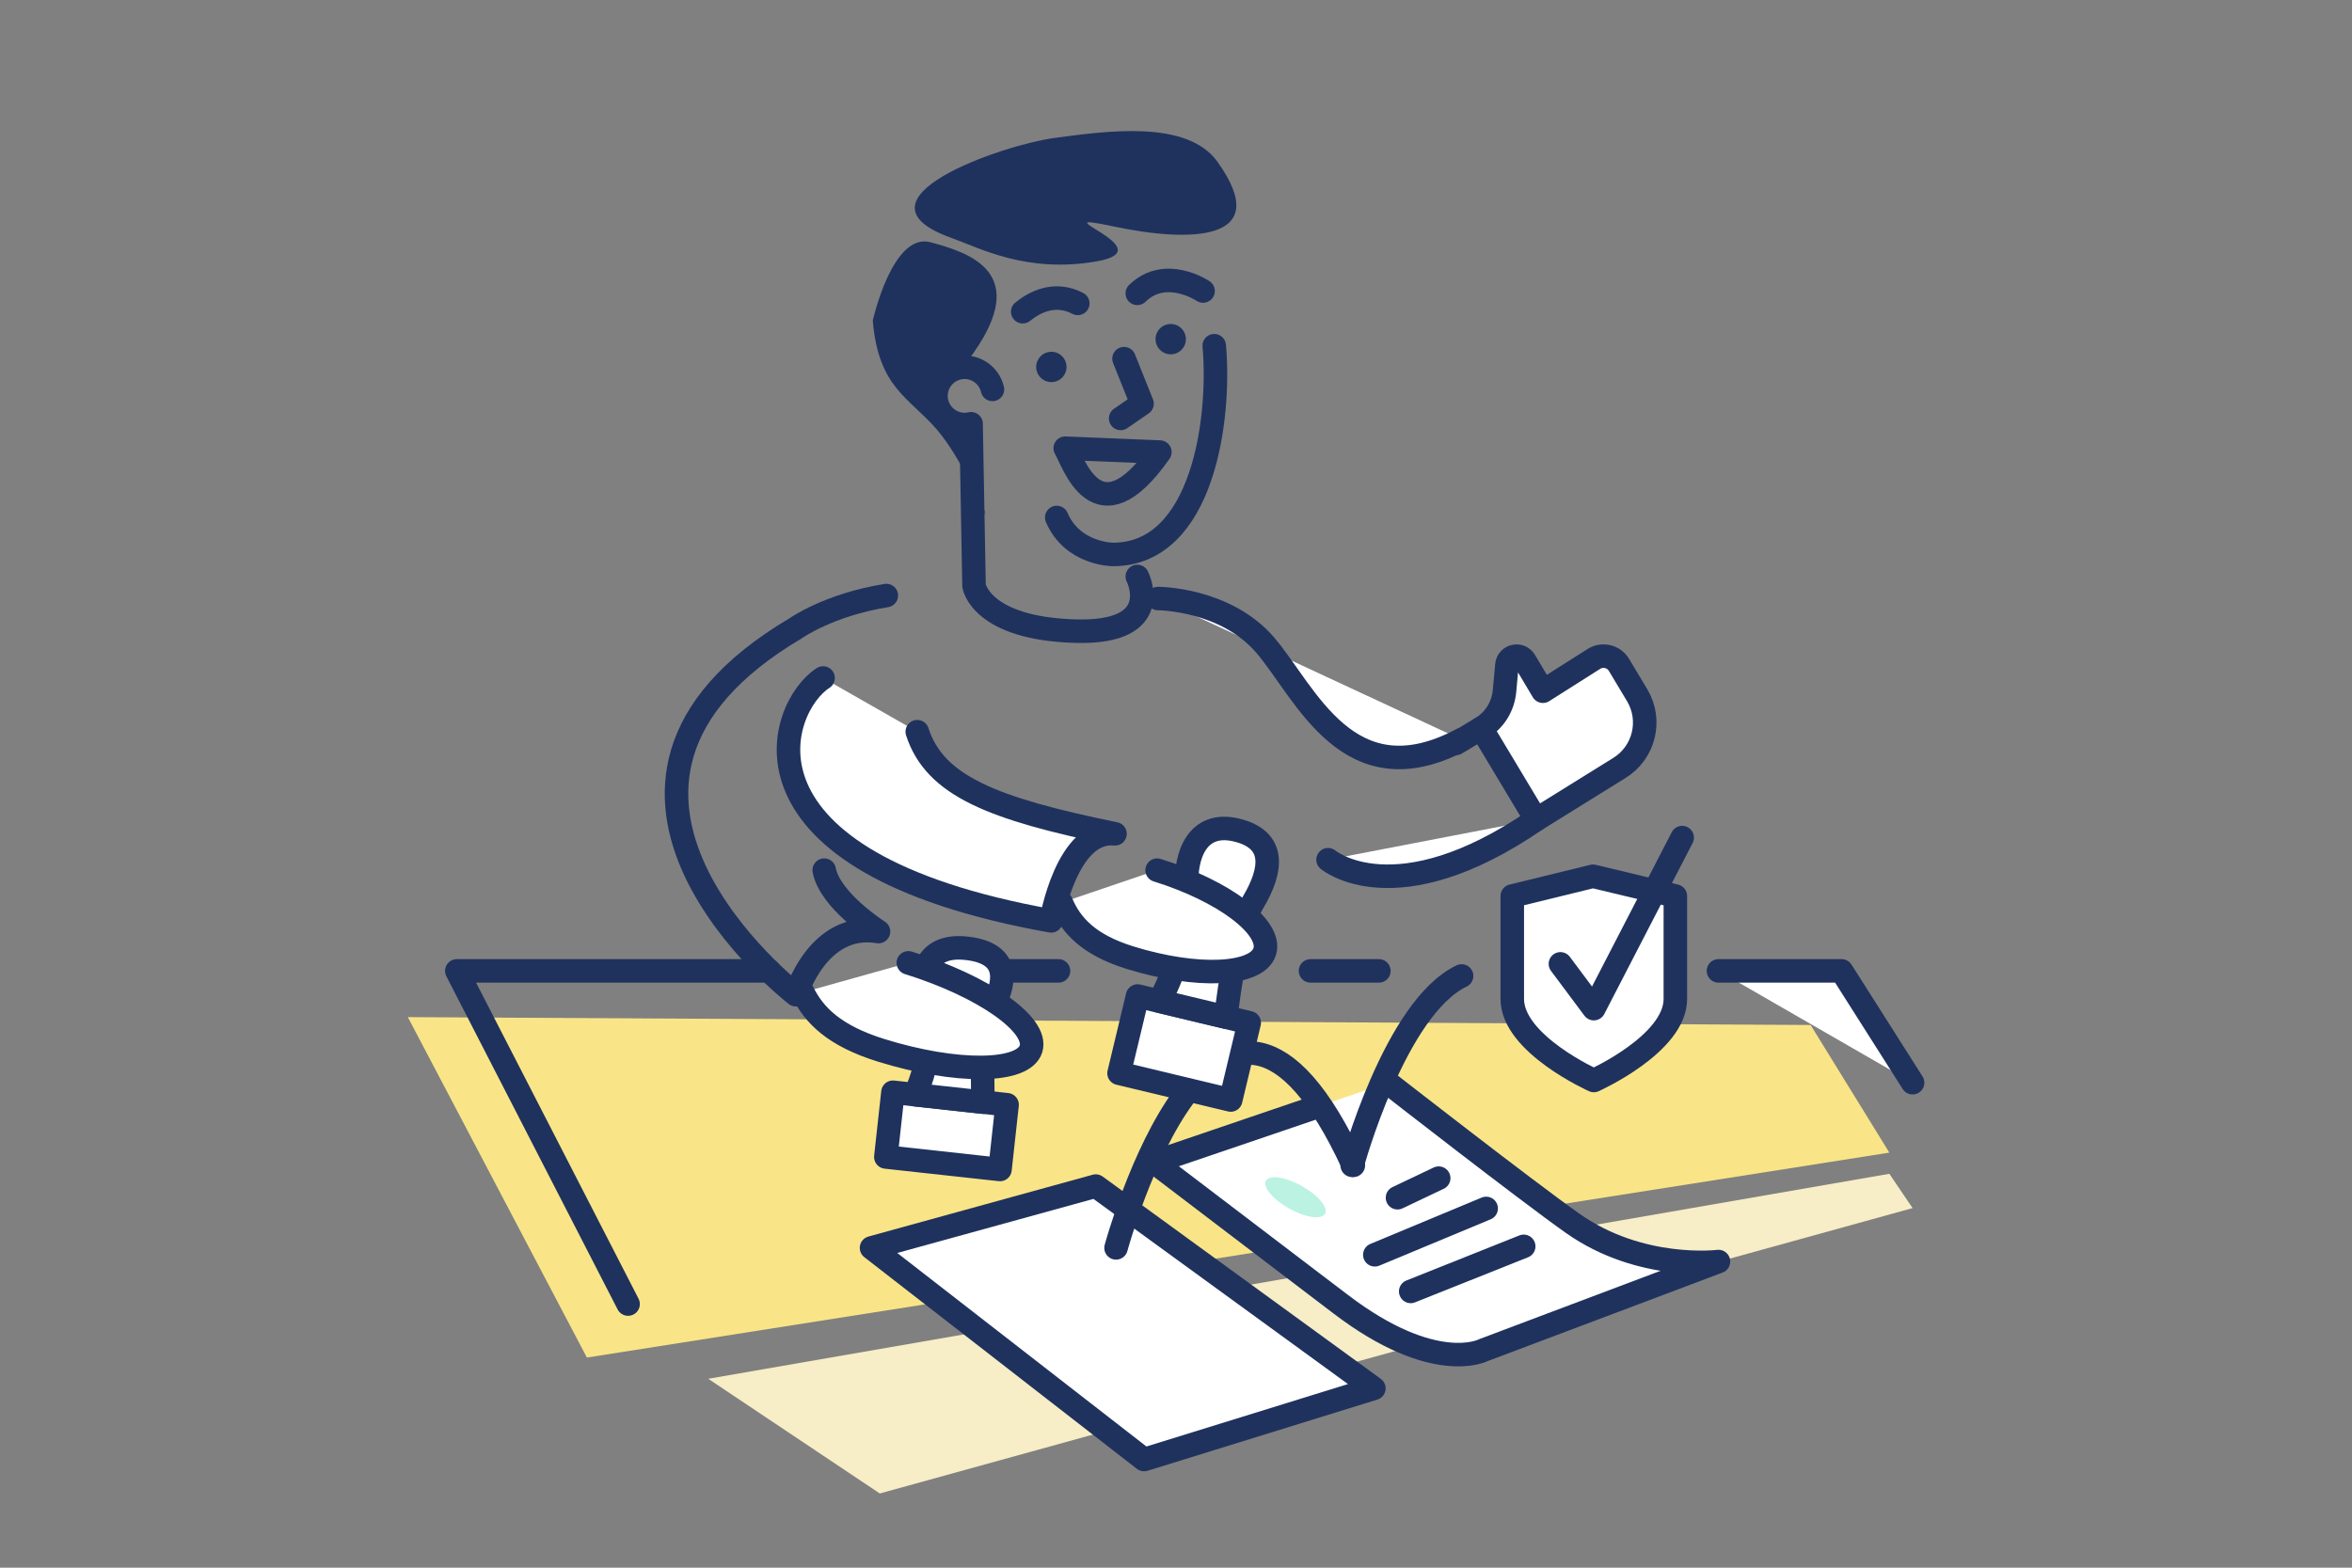 <?xml version="1.0" encoding="UTF-8"?><svg id="Layer_1" xmlns="http://www.w3.org/2000/svg" viewBox="0 0 1200 800"><rect x="0" y="0" width="1200" height="800" fill="#808080" stroke="none"/><defs><style>.cls-1{fill:#f7edc6;}.cls-2{fill:#f9e587;}.cls-3{fill:#bbf2e2;}.cls-4{fill:#1f325e;}.cls-5{fill:#fff;}.cls-5,.cls-6{stroke:#1f325e;stroke-linecap:round;stroke-linejoin:round;stroke-width:12px;}.cls-6{fill:none;}</style></defs><polygon class="cls-1" points="361.34 703.6 963.95 598.99 975.81 616.5 448.87 762.13 361.34 703.6"/><g><polygon class="cls-2" points="208.08 519.04 299.43 692.77 963.95 588.19 923.78 523.06 208.08 519.04"/><line class="cls-5" x1="511.51" y1="495.45" x2="540.06" y2="495.45"/><line class="cls-5" x1="668.64" y1="495.45" x2="703.5" y2="495.45"/><polyline class="cls-5" points="876.77 495.45 939.58 495.45 975.81 552.51"/><polyline class="cls-6" points="392.44 495.45 277.95 495.45 233.07 495.45 320.45 665.47"/><g><path class="cls-5" d="M854.77,457.24l-42.01-10.08-41.19,10.08v52.54c0,22.97,41.6,41.6,41.6,41.6h0s41.6-18.62,41.6-41.6v-52.54Z"/><polyline class="cls-6" points="796.13 491.86 813.18 514.71 858.26 427.43"/></g><path class="cls-6" d="M591.77,230.69c-32.11,45.95-44.28,4.38-48.29-1.97l48.29,1.97Z"/><polyline class="cls-6" points="573.48 183.02 582.68 206 571.76 213.53"/><path class="cls-6" d="M521.79,159.07c5.63-4.6,16.12-10.51,28.1-4.25"/><path class="cls-6" d="M613.81,148.51s-19.07-12.91-33.55,1.19"/><path class="cls-6" d="M619.51,176.42c3.35,37.15-5.69,106.52-51.66,106.52,0,0-20.61,0-28.7-18.87"/><path class="cls-6" d="M506.36,198.71c-1.83-7.85-9.68-12.74-17.53-10.91s-12.74,9.68-10.91,17.53,9.68,12.74,17.53,10.91l1.5,82.69s3.27,21.79,51.81,23.15c46.38,1.29,31.5-27.91,31.5-27.91"/><path class="cls-4" d="M502.84,263.07s-11.79-28.64-24.74-43.74c-14.24-16.6-29.89-21.23-32.81-55.72,0,0,10.02-45.23,29.46-39.99,19.45,5.24,48.68,14.71,24.73,52.31-15.81,24.82-22.59,17.2-22.59,17.2l16.61,31,9.34,38.94Z"/><path class="cls-4" d="M485.39,121.4c14.71,5.26,38.31,18.18,74.04,11.99s-31.59-26.39,8.41-17.9c40,8.49,82.41,7.72,53.32-32.92-15.49-21.64-56.52-15.72-83.08-12.19-26.56,3.53-107.55,31.39-52.69,51.03Z"/><g><polygon class="cls-5" points="444.66 636.8 559.07 605.26 700.95 708.49 583.71 744.81 444.66 636.8"/><g><g><path class="cls-5" d="M669.35,565.7l-80.49,27.4s71.36,54.3,95.14,72.41c48.02,36.57,72.82,23.48,72.82,23.48l119.95-45.22s-39.73,5-74.42-19.52c-24.19-17.1-94.26-71.74-94.26-71.74"/><g><line class="cls-6" x1="777.4" y1="636.02" x2="719.75" y2="659.02"/><line class="cls-6" x1="758.25" y1="616.67" x2="701.44" y2="640.33"/><line class="cls-6" x1="734.03" y1="601.21" x2="713.01" y2="611.21"/></g></g><ellipse class="cls-3" cx="660.97" cy="610.99" rx="6.6" ry="17.26" transform="translate(-195.09 889.13) rotate(-60.75)"/></g><g><path class="cls-6" d="M569.41,636.8s52.06-192.27,121.08-42.14"/><path class="cls-6" d="M689.89,594.66s21.77-80.39,55.82-96.62"/></g></g><path class="cls-6" d="M452.21,303.91c-29.49,4.73-46.37,16.78-46.37,16.78-136.68,80.96,.24,186.91,.24,186.91,0,0,11.18-37.37,42.14-32.22,0,0-24.82-15.82-27.7-31.34"/><g><g><rect class="cls-5" x="453.56" y="560.49" width="58.59" height="33.23" transform="translate(65.84 -49.23) rotate(6.26)"/><path class="cls-5" d="M466.8,558.63c7.92-16.24,8.42-36.78,5.4-49.17-3.02-12.39,.2-27.82,20.89-25.55s21.04,15.03,13.77,29.35-5.24,49.19-5.24,49.19l-34.81-3.82Z"/></g><line class="cls-5" x1="472.37" y1="541.54" x2="484.05" y2="542.82"/></g><path class="cls-5" d="M409.6,506.42c5.72,11.61,15.98,22.12,39.97,29.57,38.4,11.92,72.63,11.59,76.45-.74s-24.19-31.99-62.59-43.91"/><g><g><g><g><rect class="cls-5" x="574.9" y="514.51" width="58.59" height="40.53" transform="translate(141.26 -126.08) rotate(13.48)"/><path class="cls-5" d="M591.44,510.88c10.77-18.75,14.89-43.43,14.06-58.67-.83-15.23,5.11-33.48,25.35-28.64,20.24,4.85,18.34,20.25,8.56,36.76-9.78,16.51-13.91,58.7-13.91,58.7l-34.05-8.16Z"/></g><line class="cls-5" x1="600.01" y1="490.86" x2="611.44" y2="493.6"/></g><path class="cls-5" d="M541.48,460.66c4.78,11.32,13.67,21.4,35.02,28.03,34.15,10.6,64.94,9.21,68.77-3.12,3.83-12.33-20.75-30.92-54.91-41.52"/></g><path class="cls-5" d="M467.99,373.39c8.9,27.54,38.05,39.28,100.89,52.11-24.8-2.46-32.57,44.43-32.57,44.43-168.09-29.99-139.43-109.16-116.37-123.95"/></g><g><g><path class="cls-5" d="M755.74,371.6l28,46.67,42.19-26.2c12.89-7.73,17.07-24.44,9.34-37.33h0l-9.25-15.43c-2.62-4.37-8.28-5.78-12.65-3.16l-26.16,16.58-9.21-15.47c-2.45-4.11-8.73-2.69-9.17,2.08l-1.2,13.17c-.72,7.95-5.04,14.99-11.89,19.1h0Z"/><line class="cls-6" x1="755.74" y1="371.6" x2="742.77" y2="379.39"/></g><path class="cls-5" d="M590.82,305.43s34.44,0,54.84,23.94c20.57,24.14,42.25,78.69,100.04,48.08"/></g><path class="cls-5" d="M677.58,438.72s34.27,28.98,106.16-20.45"/></g><g><path class="cls-4" d="M542.97,191.35c-1.09,1.75-2.8,2.98-4.82,3.45-.58,.13-1.17,.2-1.75,.2-3.52,0-6.71-2.42-7.54-5.99-.97-4.16,1.63-8.33,5.79-9.29,2.01-.47,4.09-.13,5.84,.96,1.76,1.1,2.98,2.81,3.45,4.82,.47,2.02,.13,4.09-.97,5.85Z"/><path class="cls-4" d="M603.87,177.17c-1.09,1.75-2.8,2.98-4.81,3.45-.59,.13-1.18,.2-1.76,.2-3.52,0-6.71-2.42-7.54-5.99-.47-2.01-.12-4.09,.97-5.84,1.09-1.76,2.8-2.98,4.82-3.45,2.01-.47,4.09-.13,5.84,.96,1.76,1.1,2.98,2.81,3.45,4.82,.47,2.02,.13,4.09-.97,5.85Z"/></g></svg>